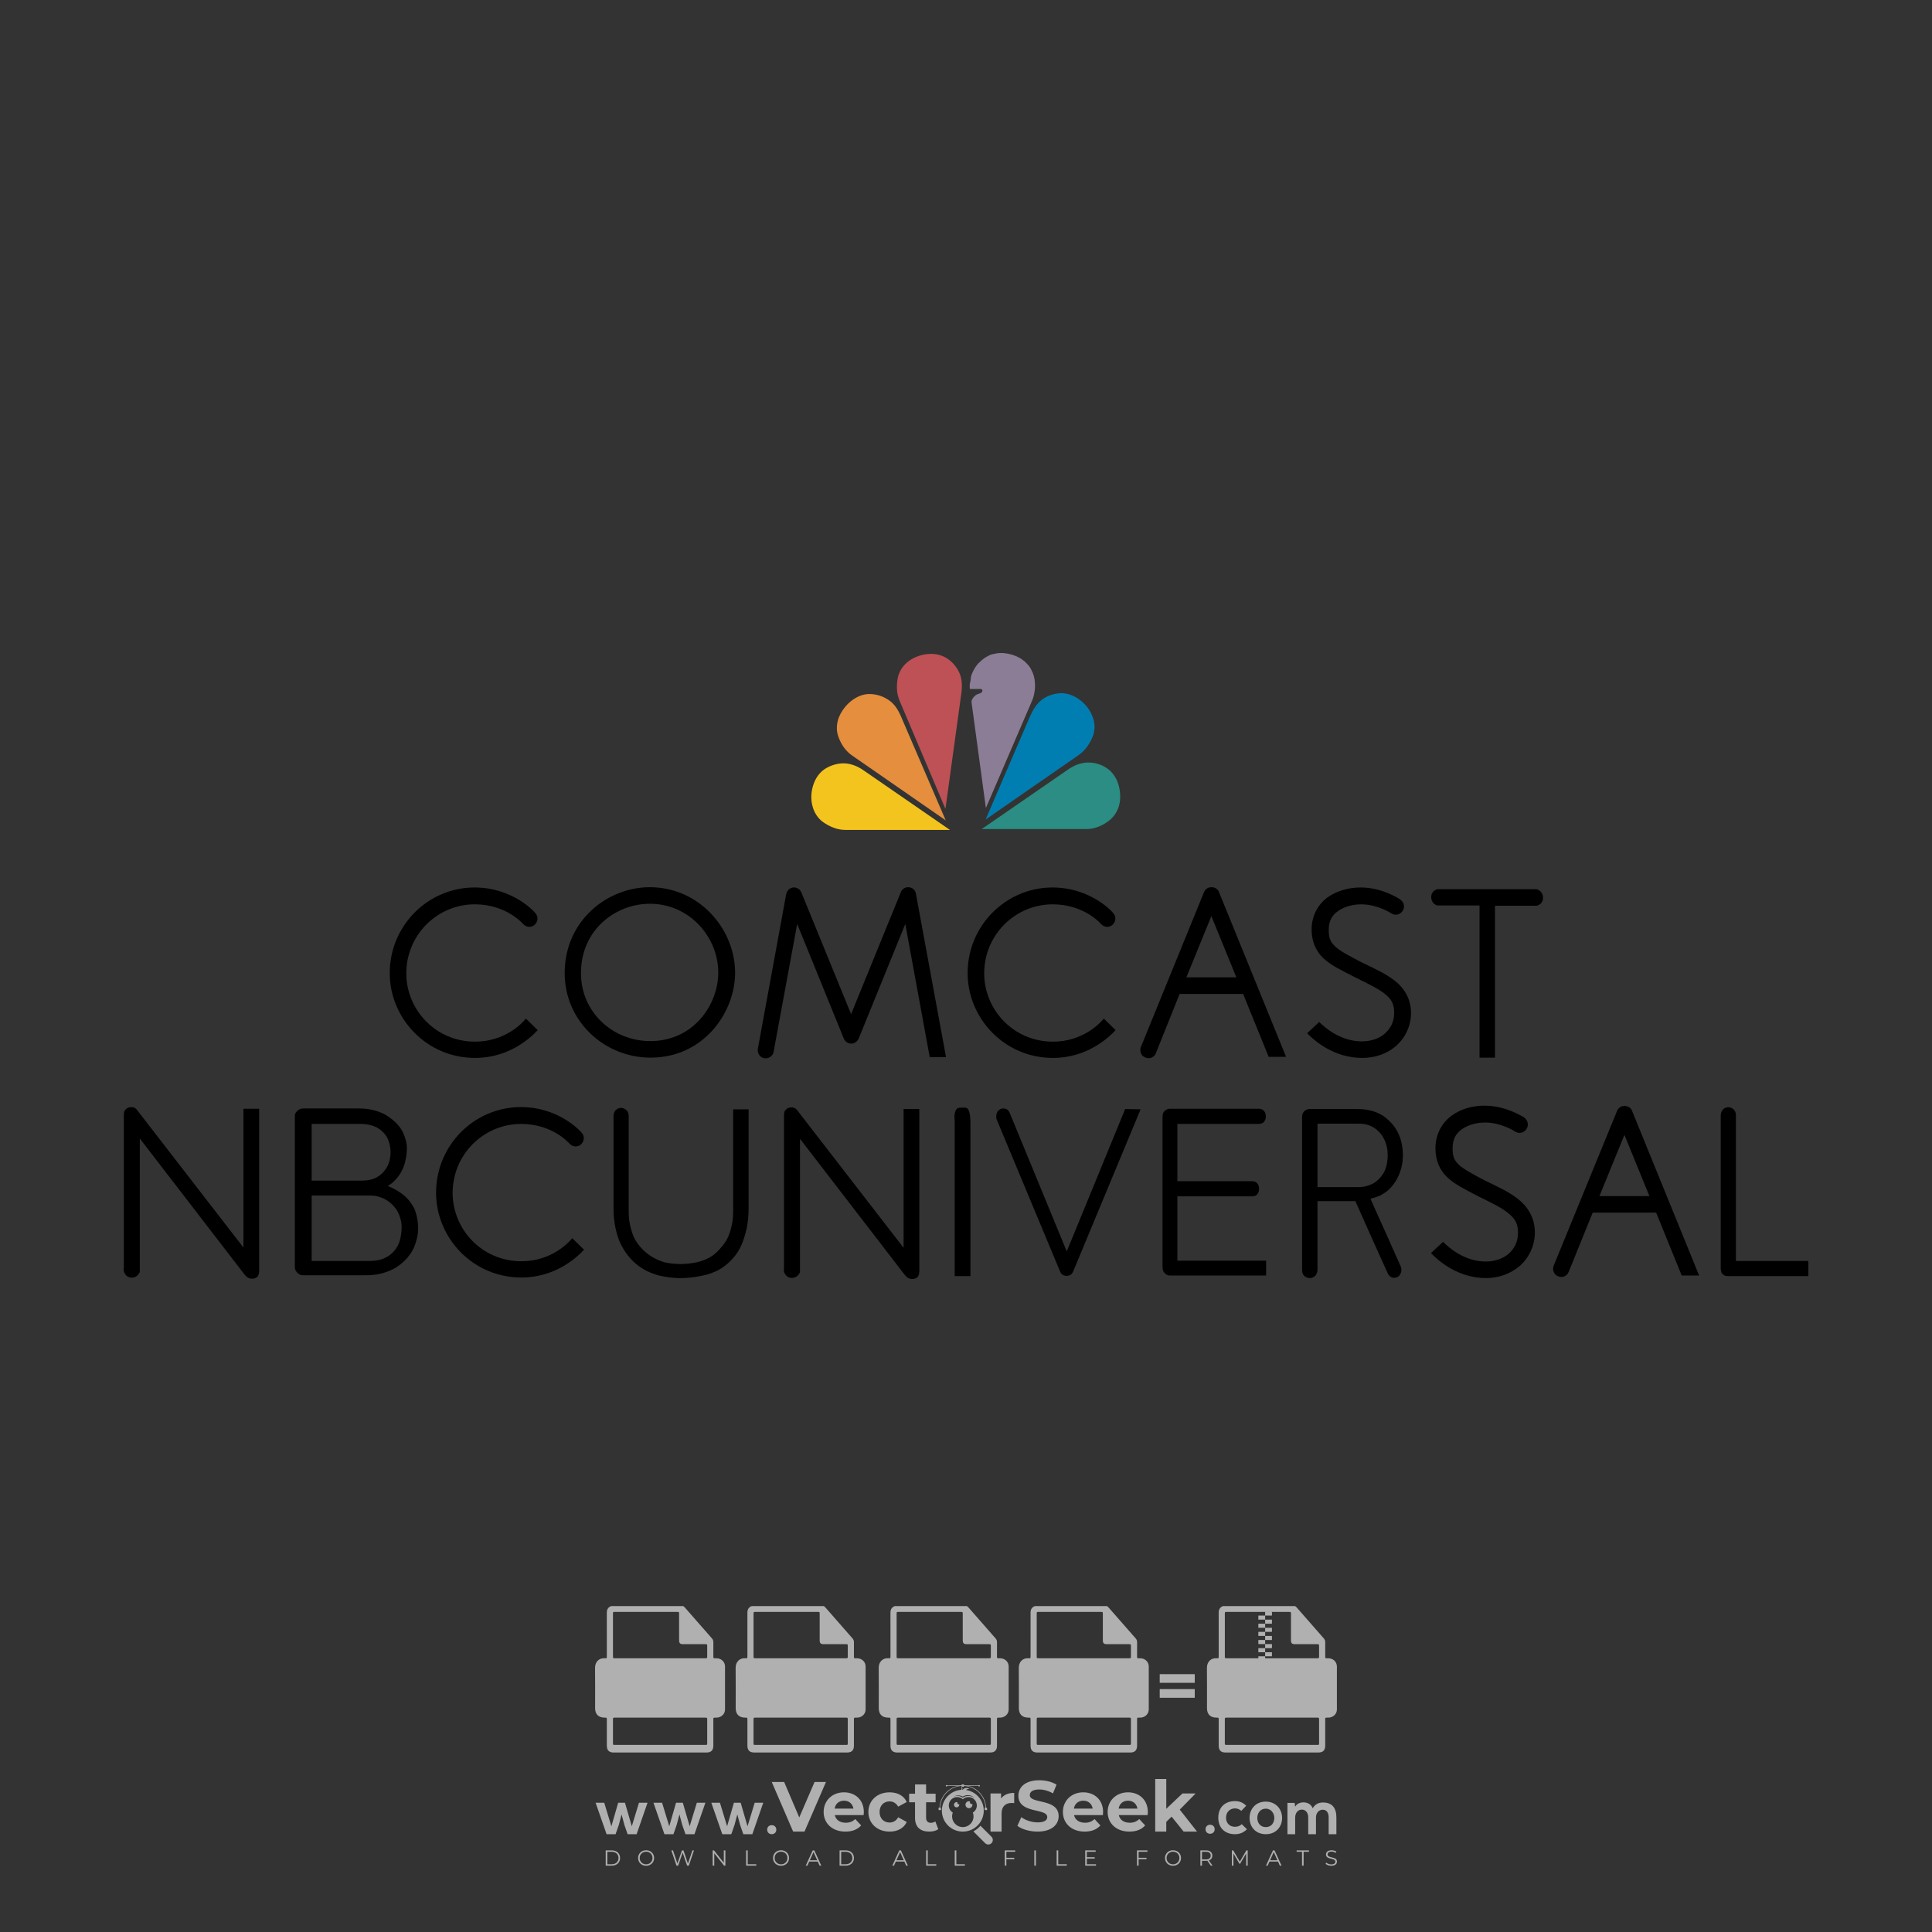 <svg xmlns="http://www.w3.org/2000/svg" xmlns:xlink="http://www.w3.org/1999/xlink" id="Layer_1" x="0px" y="0px" viewBox="0 0 500 500" style="enable-background:new 0 0 500 500;" xml:space="preserve"><rect x="0" y="0" width="500" height="500" fill="#333333" stroke="none"/><g id="watermark_1_">	<g>		<g id="watermark" style="opacity:0.61;">			<g>				<g>					<g>						<g>							<polygon style="fill:#FFFFFF;" points="213.765,461.172 208.204,474.017 205.268,474.017 199.726,461.172 202.938,461.172         206.846,470.347 210.81,461.172        "></polygon>						</g>						<g>							<path style="fill:#FFFFFF;" d="M223.507,469.741h-7.469c0.275,1.23,1.321,1.982,2.826,1.982c1.046,0,1.798-0.312,2.477-0.954        l1.523,1.651c-0.917,1.046-2.294,1.597-4.074,1.597c-3.413,0-5.634-2.147-5.634-5.083c0-2.954,2.257-5.083,5.267-5.083        c2.899,0,5.138,1.945,5.138,5.12C223.562,469.191,223.526,469.503,223.507,469.741 M216.002,468.071h4.863        c-0.202-1.248-1.138-2.055-2.422-2.055C217.139,466.016,216.204,466.805,216.002,468.071"></path>						</g>						<g>							<path style="fill:#FFFFFF;" d="M224.735,468.934c0-2.973,2.294-5.083,5.505-5.083c2.074,0,3.707,0.899,4.423,2.514        l-2.22,1.193c-0.532-0.936-1.321-1.358-2.221-1.358c-1.45,0-2.587,1.009-2.587,2.734c0,1.725,1.138,2.734,2.587,2.734        c0.899,0,1.688-0.404,2.221-1.358l2.22,1.211c-0.716,1.578-2.349,2.495-4.423,2.495        C227.029,474.017,224.735,471.907,224.735,468.934"></path>						</g>						<g>							<path style="fill:#FFFFFF;" d="M242.828,473.393c-0.587,0.422-1.45,0.624-2.331,0.624c-2.33,0-3.688-1.193-3.688-3.542        v-4.055h-1.523v-2.202h1.523v-2.404h2.863v2.404h2.459v2.202h-2.459v4.019c0,0.844,0.458,1.303,1.229,1.303        c0.422,0,0.844-0.128,1.156-0.367L242.828,473.393z"></path>						</g>					</g>					<g>						<path style="fill:#FFFFFF;" d="M262.474,463.997v2.643c-0.238-0.018-0.422-0.037-0.642-0.037       c-1.578,0-2.624,0.862-2.624,2.753v4.661h-2.863v-9.873h2.734v1.303C259.776,464.493,260.951,463.997,262.474,463.997"></path>					</g>					<g>						<path style="fill:#FFFFFF;" d="M263.299,472.53l1.009-2.239c1.083,0.789,2.697,1.339,4.239,1.339       c1.762,0,2.477-0.587,2.477-1.376c0-2.404-7.469-0.752-7.469-5.524c0-2.184,1.762-4,5.413-4c1.615,0,3.267,0.385,4.459,1.138       l-0.918,2.257c-1.193-0.679-2.422-1.009-3.56-1.009c-1.761,0-2.44,0.66-2.44,1.468c0,2.367,7.468,0.734,7.468,5.45       c0,2.147-1.78,3.982-5.45,3.982C266.492,474.017,264.437,473.411,263.299,472.53"></path>					</g>					<g>						<path style="fill:#FFFFFF;" d="M285.428,469.741h-7.469c0.275,1.23,1.321,1.982,2.826,1.982c1.046,0,1.798-0.312,2.477-0.954       l1.523,1.651c-0.918,1.046-2.294,1.597-4.074,1.597c-3.413,0-5.634-2.147-5.634-5.083c0-2.954,2.257-5.083,5.267-5.083       c2.9,0,5.138,1.945,5.138,5.12C285.484,469.191,285.447,469.503,285.428,469.741 M277.923,468.071h4.863       c-0.202-1.248-1.138-2.055-2.422-2.055C279.061,466.016,278.125,466.805,277.923,468.071"></path>					</g>					<g>						<path style="fill:#FFFFFF;" d="M297.007,469.741h-7.469c0.275,1.23,1.321,1.982,2.826,1.982c1.046,0,1.798-0.312,2.477-0.954       l1.523,1.651c-0.918,1.046-2.294,1.597-4.074,1.597c-3.413,0-5.634-2.147-5.634-5.083c0-2.954,2.257-5.083,5.267-5.083       c2.899,0,5.138,1.945,5.138,5.12C297.062,469.191,297.025,469.503,297.007,469.741 M289.501,468.071h4.863       c-0.202-1.248-1.138-2.055-2.422-2.055C290.639,466.016,289.703,466.805,289.501,468.071"></path>					</g>					<g>						<polygon style="fill:#FFFFFF;" points="303.208,470.145 301.831,471.503 301.831,474.017 298.969,474.017 298.969,460.401        301.831,460.401 301.831,468.108 306.016,464.144 309.429,464.144 305.318,468.328 309.796,474.017 306.327,474.017       "></polygon>					</g>					<g>						<path style="fill:#FFFFFF;" d="M256.601,475.359L256.601,475.359l-2.86-2.86c-0.435,0.508-0.953,0.943-1.534,1.284       c-0.092,0.069-0.186,0.136-0.283,0.199l3.027,3.027c0.456,0.456,1.195,0.456,1.65,0       C257.057,476.554,257.057,475.815,256.601,475.359"></path>					</g>					<g>						<path style="fill:#FFFFFF;" d="M249.984,463.244c0.221-0.173,0.495-0.281,0.797-0.281c0.042,0,0.083,0.002,0.124,0.006       c-0.214-0.156-0.478-0.249-0.764-0.249c-0.395,0-0.744,0.18-0.981,0.458c-0.051,0-0.1,0.006-0.151,0.008       c0.039-0.077,0.064-0.162,0.064-0.255c0-0.234-0.143-0.434-0.346-0.519c0.087,0.126,0.138,0.279,0.138,0.445       c0,0.122-0.031,0.237-0.081,0.341c-2.811,0.201-5.03,2.539-5.03,5.4c0,2.993,2.426,5.42,5.42,5.42       c2.993,0,5.42-2.426,5.42-5.42C254.595,465.879,252.593,463.635,249.984,463.244 M247.983,464.656       c0.435,0,0.844,0.112,1.199,0.309c0.374-0.245,0.82-0.387,1.299-0.387c0.711,0,1.348,0.312,1.784,0.806       c-0.435-0.379-1.004-0.61-1.627-0.61c-0.449,0-0.87,0.12-1.234,0.329c-0.079,0.046-0.156,0.096-0.229,0.15       c-0.065-0.048-0.133-0.093-0.204-0.134c-0.369-0.219-0.8-0.344-1.26-0.344c-0.3,0-0.588,0.054-0.854,0.152       C247.196,464.754,247.578,464.656,247.983,464.656 M251.772,469.098c0.115,0.305,0.181,0.634,0.181,0.979       c0,1.534-1.244,2.777-2.778,2.777c-1.534,0-2.777-1.243-2.777-2.777c0-0.345,0.066-0.674,0.181-0.979       c-0.62-0.382-1.035-1.064-1.035-1.846c0-1.197,0.971-2.168,2.168-2.168c0.565,0,1.078,0.218,1.463,0.572       c0.386-0.354,0.899-0.572,1.464-0.572c1.197,0,2.168,0.971,2.168,2.168C252.807,468.034,252.392,468.716,251.772,469.098"></path>					</g>					<g>						<path style="fill:#FFFFFF;" d="M251.666,467.061c0,0.497-0.404,0.901-0.901,0.901c-0.497,0-0.901-0.404-0.901-0.901       s0.404-0.901,0.901-0.901c0.101,0,0.197,0.017,0.287,0.047c-0.03,0.062-0.045,0.132-0.045,0.204       c0,0.273,0.221,0.494,0.494,0.494c0.05,0,0.099-0.008,0.146-0.022C251.66,466.941,251.666,467,251.666,467.061"></path>					</g>					<g>						<path style="fill:#FFFFFF;" d="M248.255,467.061c0,0.376-0.305,0.681-0.681,0.681c-0.376,0-0.681-0.305-0.681-0.681       s0.305-0.681,0.681-0.681c0.076,0,0.149,0.013,0.217,0.035c-0.023,0.047-0.034,0.1-0.034,0.155       c0,0.206,0.167,0.374,0.374,0.374c0.038,0,0.075-0.006,0.11-0.017C248.25,466.97,248.255,467.015,248.255,467.061"></path>					</g>					<g>						<g>							<g>								<rect x="242.908" y="467.83" style="fill:#FFFFFF;" width="0.616" height="0.616"></rect>							</g>							<g>								<rect x="254.827" y="467.83" style="fill:#FFFFFF;" width="0.616" height="0.616"></rect>							</g>							<g>								<path style="fill:#FFFFFF;" d="M255.205,468.082h-0.14c0-3.248-2.642-5.89-5.89-5.89c-3.248,0-5.89,2.642-5.89,5.89h-0.14         c0-1.611,0.627-3.125,1.766-4.264c1.139-1.139,2.653-1.766,4.264-1.766c1.611,0,3.125,0.627,4.264,1.766         C254.578,464.957,255.205,466.471,255.205,468.082"></path>							</g>						</g>						<g>							<rect x="248.868" y="461.814" style="fill:#FFFFFF;" width="0.616" height="0.616"></rect>						</g>						<g>							<rect x="244.95" y="462.052" style="fill:#FFFFFF;" width="8.45" height="0.14"></rect>						</g>						<g>							<path style="fill:#FFFFFF;" d="M245.174,462.15c0,0.108-0.088,0.196-0.196,0.196c-0.108,0-0.196-0.088-0.196-0.196        c0-0.108,0.088-0.196,0.196-0.196C245.086,461.954,245.174,462.042,245.174,462.15"></path>						</g>						<g>							<path style="fill:#FFFFFF;" d="M253.596,462.15c0,0.108-0.088,0.196-0.196,0.196c-0.108,0-0.196-0.088-0.196-0.196        c0-0.108,0.088-0.196,0.196-0.196C253.509,461.954,253.596,462.042,253.596,462.15"></path>						</g>					</g>				</g>				<g>					<path style="fill:#FFFFFF;" d="M314.356,473.409c0,1.559-2.364,1.559-2.364,0C311.993,471.851,314.356,471.851,314.356,473.409      z"></path>				</g>				<g>					<g>						<g>							<path style="fill:#FFFFFF;" d="M161.739,466.549l1.772,6.088l1.855-6.088h2.215l-2.823,8.14h-2.33l-0.837-2.396l-0.722-2.708        l-0.722,2.708l-0.837,2.396h-2.33l-2.839-8.14h2.231l1.855,6.088l1.756-6.088H161.739z"></path>						</g>						<g>							<path style="fill:#FFFFFF;" d="M176.713,466.549l1.772,6.088l1.855-6.088h2.215l-2.823,8.14h-2.33l-0.837-2.396l-0.722-2.708        l-0.722,2.708l-0.837,2.396h-2.33l-2.839-8.14h2.231l1.855,6.088l1.756-6.088H176.713z"></path>						</g>						<g>							<path style="fill:#FFFFFF;" d="M191.687,466.549l1.772,6.088l1.855-6.088h2.215l-2.823,8.14h-2.33l-0.837-2.396l-0.722-2.708        l-0.722,2.708l-0.837,2.396h-2.33l-2.839-8.14h2.231l1.855,6.088l1.756-6.088H191.687z"></path>						</g>					</g>					<g>						<path style="fill:#FFFFFF;" d="M200.908,473.52c0,1.559-2.364,1.559-2.364,0C198.545,471.962,200.908,471.962,200.908,473.52z       "></path>					</g>					<g>						<path style="fill:#FFFFFF;" d="M322.71,473.409c-0.935,0.919-1.919,1.28-3.117,1.28c-2.346,0-4.3-1.411-4.3-4.282       s1.953-4.284,4.3-4.284c1.149,0,2.035,0.329,2.921,1.199l-1.264,1.329c-0.476-0.428-1.066-0.64-1.623-0.64       c-1.346,0-2.33,0.985-2.33,2.396c0,1.542,1.05,2.362,2.297,2.362c0.64,0,1.28-0.18,1.772-0.672L322.71,473.409z"></path>					</g>					<g>						<path style="fill:#FFFFFF;" d="M331.805,470.472c0,2.33-1.591,4.217-4.217,4.217c-2.626,0-4.201-1.887-4.201-4.217       c0-2.314,1.609-4.217,4.185-4.217C330.149,466.255,331.805,468.158,331.805,470.472z M325.389,470.472       c0,1.231,0.739,2.38,2.199,2.38c1.46,0,2.199-1.149,2.199-2.38c0-1.215-0.854-2.396-2.199-2.396       C326.144,468.077,325.389,469.258,325.389,470.472z"></path>					</g>					<g>						<path style="fill:#FFFFFF;" d="M338.572,474.689v-4.332c0-1.068-0.559-2.035-1.658-2.035c-1.082,0-1.722,0.967-1.722,2.035       v4.332h-2.003v-8.107h1.855l0.148,0.985c0.426-0.82,1.362-1.116,2.133-1.116c0.969,0,1.937,0.394,2.396,1.51       c0.723-1.149,1.658-1.478,2.708-1.478c2.297,0,3.43,1.412,3.43,3.84v4.365h-2.003v-4.365c0-1.066-0.442-1.97-1.526-1.97       c-1.082,0-1.756,0.935-1.756,2.003v4.332H338.572z"></path>					</g>				</g>			</g>		</g>		<g style="opacity:0.61;">			<g>				<g>					<path style="fill:#FFFFFF;" d="M345.988,431.299c-0.006-1.224-0.959-2.121-2.189-2.14c-0.924-0.014-0.832,0.12-0.834-0.867      c-0.003-1.097-0.007-2.194,0.003-3.292c0.003-0.379-0.112-0.691-0.362-0.976c-2.342-2.668-4.678-5.342-7.019-8.011      c-0.12-0.137-0.275-0.244-0.414-0.366c-6.214,0-12.427,0-18.641,0c-0.794,0.293-1.14,0.868-1.138,1.709      c0.01,3.748,0.004,7.496,0.004,11.243c0,0.556-0.003,0.589-0.55,0.551c-1.497-0.102-2.516,0.986-2.497,2.492      c0.044,3.476,0.013,6.953,0.014,10.429c0.001,1.58,0.867,2.443,2.45,2.449c0.582,0.002,0.582,0.002,0.582,0.6      c0,2.219-0.001,4.438,0.001,6.657c0.001,1.192,0.58,1.771,1.768,1.771c8.013,0.001,16.027,0.001,24.04,0      c1.168,0,1.755-0.583,1.757-1.745c0.002-2.256,0-4.512,0.001-6.768c0-0.512,0.002-0.511,0.52-0.515      c0.271-0.002,0.541,0.008,0.809-0.058c0.996-0.246,1.69-1.044,1.694-2.069C346.003,438.696,346.005,434.997,345.988,431.299z       M317.537,417.162c5.337,0,10.674,0,16.01,0c0.548,0,0.554,0.007,0.554,0.561c0.001,2.243-0.001,4.486,0.001,6.73      c0.001,0.811,0.249,1.059,1.06,1.059c1.91,0.001,3.821,0,5.731,0.001c0.458,0,0.479,0.021,0.481,0.483      c0.003,0.887,0.002,1.775,0,2.662c-0.001,0.477-0.024,0.498-0.504,0.499c-3.895,0.001-7.79,0-11.684,0      c-3.882,0-7.765,0-11.647,0c-0.55,0-0.552-0.001-0.552-0.561c-0.001-3.624-0.001-7.247,0-10.871      C316.987,417.166,316.991,417.162,317.537,417.162z M340.822,451.579c-3.883,0.001-7.766,0-11.65,0c-3.871,0-7.742,0-11.613,0      c-0.572,0-0.574-0.002-0.574-0.579c-0.001-1.997-0.001-3.994,0.001-5.991c0-0.464,0.023-0.486,0.478-0.487      c7.803-0.001,15.607-0.001,23.41,0c0.478,0,0.499,0.02,0.499,0.503c0.002,1.997,0.001,3.994,0,5.991      C341.375,451.574,341.37,451.579,340.822,451.579z"></path>				</g>				<g>					<g>						<rect x="327.418" y="417.053" style="fill:#FFFFFF;" width="1.757" height="1.054"></rect>					</g>					<g>						<rect x="325.662" y="418.107" style="fill:#FFFFFF;" width="1.757" height="1.054"></rect>					</g>					<g>						<rect x="327.418" y="419.161" style="fill:#FFFFFF;" width="1.757" height="1.054"></rect>					</g>					<g>						<rect x="325.662" y="420.215" style="fill:#FFFFFF;" width="1.757" height="1.054"></rect>					</g>					<g>						<rect x="327.418" y="421.269" style="fill:#FFFFFF;" width="1.757" height="1.054"></rect>					</g>					<g>						<rect x="325.662" y="422.323" style="fill:#FFFFFF;" width="1.757" height="1.054"></rect>					</g>					<g>						<rect x="327.418" y="423.378" style="fill:#FFFFFF;" width="1.757" height="1.054"></rect>					</g>					<g>						<rect x="325.662" y="424.432" style="fill:#FFFFFF;" width="1.757" height="1.054"></rect>					</g>					<g>						<rect x="327.418" y="425.486" style="fill:#FFFFFF;" width="1.757" height="1.054"></rect>					</g>					<g>						<rect x="325.662" y="426.54" style="fill:#FFFFFF;" width="1.757" height="1.054"></rect>					</g>					<g>						<rect x="327.418" y="427.594" style="fill:#FFFFFF;" width="1.757" height="1.054"></rect>					</g>					<g>						<rect x="325.662" y="428.648" style="fill:#FFFFFF;" width="1.757" height="1.054"></rect>					</g>				</g>			</g>			<g>				<path style="fill:#FFFFFF;" d="M187.637,431.299c-0.006-1.224-0.959-2.121-2.189-2.14c-0.924-0.014-0.832,0.12-0.834-0.867     c-0.003-1.097-0.007-2.194,0.003-3.292c0.003-0.379-0.112-0.691-0.362-0.976c-2.342-2.668-4.678-5.342-7.019-8.011     c-0.12-0.137-0.275-0.244-0.414-0.366c-6.214,0-12.427,0-18.641,0c-0.794,0.293-1.14,0.868-1.138,1.709     c0.01,3.748,0.004,7.496,0.004,11.243c0,0.556-0.003,0.589-0.55,0.551c-1.497-0.102-2.516,0.986-2.497,2.492     c0.044,3.476,0.013,6.953,0.014,10.429c0.001,1.58,0.867,2.443,2.45,2.449c0.582,0.002,0.582,0.002,0.582,0.6     c0,2.219-0.001,4.438,0.001,6.657c0.001,1.192,0.58,1.771,1.768,1.771c8.013,0.001,16.027,0.001,24.04,0     c1.168,0,1.755-0.583,1.757-1.745c0.002-2.256,0-4.512,0.001-6.768c0-0.512,0.002-0.511,0.52-0.515     c0.271-0.002,0.541,0.008,0.809-0.058c0.996-0.246,1.69-1.044,1.694-2.069C187.652,438.696,187.655,434.997,187.637,431.299z      M159.187,417.162c5.337,0,10.674,0,16.01,0c0.548,0,0.554,0.007,0.554,0.561c0.001,2.243-0.001,4.486,0.001,6.73     c0.001,0.811,0.249,1.059,1.06,1.059c1.91,0.001,3.821,0,5.731,0.001c0.458,0,0.479,0.021,0.481,0.483     c0.003,0.887,0.002,1.775,0,2.662c-0.001,0.477-0.024,0.498-0.504,0.499c-3.895,0.001-7.79,0-11.684,0     c-3.882,0-7.765,0-11.647,0c-0.55,0-0.552-0.001-0.552-0.561c-0.001-3.624-0.001-7.247,0-10.871     C158.636,417.166,158.64,417.162,159.187,417.162z M182.472,451.579c-3.883,0.001-7.766,0-11.65,0c-3.871,0-7.742,0-11.613,0     c-0.572,0-0.574-0.002-0.574-0.579c-0.001-1.997-0.001-3.994,0.001-5.991c0-0.464,0.023-0.486,0.478-0.487     c7.803-0.001,15.607-0.001,23.41,0c0.478,0,0.499,0.02,0.499,0.503c0.002,1.997,0.001,3.994,0,5.991     C183.024,451.574,183.019,451.579,182.472,451.579z"></path>			</g>			<g>				<path style="fill:#FFFFFF;" d="M159.779,440.669v-7.897h2.779c0.375,0,0.726,0.061,1.053,0.182     c0.327,0.121,0.612,0.292,0.855,0.513c0.242,0.221,0.434,0.483,0.573,0.789c0.14,0.305,0.21,0.642,0.21,1.009     c0,0.375-0.07,0.715-0.21,1.02c-0.14,0.305-0.331,0.568-0.573,0.789c-0.243,0.221-0.528,0.392-0.855,0.513     c-0.327,0.121-0.678,0.182-1.053,0.182h-1.29v2.901H159.779z M162.58,436.356c0.39,0,0.684-0.111,0.882-0.331     c0.199-0.22,0.298-0.474,0.298-0.761c0-0.14-0.024-0.276-0.072-0.408c-0.048-0.132-0.121-0.248-0.221-0.347     c-0.099-0.099-0.223-0.178-0.37-0.237c-0.147-0.059-0.32-0.089-0.518-0.089h-1.312v2.173H162.58z"></path>				<path style="fill:#FFFFFF;" d="M166.308,432.771h1.731l3.177,5.294h0.088l-0.088-1.522v-3.772h1.478v7.897h-1.566l-3.353-5.592     h-0.088l0.088,1.522v4.07h-1.467V432.771z"></path>				<path style="fill:#FFFFFF;" d="M177.922,436.334h3.872c0.022,0.089,0.04,0.195,0.055,0.32c0.014,0.125,0.022,0.25,0.022,0.375     c0,0.507-0.077,0.985-0.231,1.434c-0.154,0.449-0.397,0.849-0.728,1.202c-0.353,0.375-0.776,0.666-1.268,0.871     c-0.493,0.206-1.055,0.309-1.688,0.309c-0.574,0-1.114-0.103-1.622-0.309c-0.507-0.206-0.948-0.492-1.323-0.86     c-0.375-0.367-0.673-0.803-0.894-1.307c-0.221-0.504-0.331-1.053-0.331-1.649c0-0.595,0.11-1.145,0.331-1.649     c0.221-0.504,0.518-0.939,0.894-1.307c0.375-0.367,0.816-0.654,1.323-0.86c0.507-0.206,1.048-0.309,1.622-0.309     c0.64,0,1.211,0.11,1.715,0.331c0.504,0.221,0.935,0.526,1.296,0.915l-1.025,1.004c-0.258-0.272-0.544-0.48-0.861-0.623     c-0.316-0.143-0.695-0.215-1.136-0.215c-0.361,0-0.703,0.065-1.026,0.193c-0.324,0.129-0.607,0.311-0.85,0.546     c-0.242,0.235-0.436,0.52-0.579,0.855c-0.143,0.335-0.215,0.708-0.215,1.119c0,0.412,0.072,0.785,0.215,1.12     c0.143,0.335,0.338,0.62,0.584,0.855c0.246,0.235,0.531,0.418,0.855,0.546c0.323,0.129,0.669,0.193,1.037,0.193     c0.419,0,0.773-0.061,1.064-0.182c0.29-0.121,0.538-0.278,0.744-0.469c0.148-0.132,0.275-0.3,0.381-0.502     c0.106-0.202,0.189-0.428,0.248-0.678h-2.482V436.334z"></path>			</g>			<g>				<path style="fill:#FFFFFF;" d="M224.019,431.299c-0.006-1.224-0.959-2.121-2.189-2.14c-0.924-0.014-0.832,0.12-0.834-0.867     c-0.003-1.097-0.007-2.194,0.003-3.292c0.003-0.379-0.112-0.691-0.362-0.976c-2.342-2.668-4.678-5.342-7.019-8.011     c-0.12-0.137-0.275-0.244-0.414-0.366c-6.214,0-12.427,0-18.641,0c-0.794,0.293-1.14,0.868-1.138,1.709     c0.01,3.748,0.004,7.496,0.004,11.243c0,0.556-0.003,0.589-0.55,0.551c-1.497-0.102-2.516,0.986-2.497,2.492     c0.044,3.476,0.013,6.953,0.014,10.429c0.001,1.58,0.867,2.443,2.45,2.449c0.582,0.002,0.582,0.002,0.582,0.6     c0,2.219-0.001,4.438,0.001,6.657c0.001,1.192,0.58,1.771,1.768,1.771c8.013,0.001,16.027,0.001,24.04,0     c1.168,0,1.755-0.583,1.757-1.745c0.002-2.256,0-4.512,0.001-6.768c0-0.512,0.002-0.511,0.52-0.515     c0.271-0.002,0.541,0.008,0.809-0.058c0.997-0.246,1.69-1.044,1.694-2.069C224.034,438.696,224.036,434.997,224.019,431.299z      M195.568,417.162c5.337,0,10.674,0,16.01,0c0.548,0,0.554,0.007,0.554,0.561c0.001,2.243-0.001,4.486,0.001,6.73     c0.001,0.811,0.249,1.059,1.06,1.059c1.91,0.001,3.821,0,5.731,0.001c0.458,0,0.479,0.021,0.481,0.483     c0.003,0.887,0.002,1.775,0,2.662c-0.001,0.477-0.024,0.498-0.504,0.499c-3.895,0.001-7.79,0-11.684,0     c-3.882,0-7.765,0-11.647,0c-0.55,0-0.552-0.001-0.552-0.561c-0.001-3.624-0.001-7.247,0-10.871     C195.018,417.166,195.022,417.162,195.568,417.162z M218.854,451.579c-3.883,0.001-7.766,0-11.65,0c-3.871,0-7.742,0-11.613,0     c-0.572,0-0.574-0.002-0.574-0.579c-0.001-1.997-0.001-3.994,0.001-5.991c0-0.464,0.023-0.486,0.478-0.487     c7.803-0.001,15.607-0.001,23.41,0c0.478,0,0.499,0.02,0.499,0.503c0.002,1.997,0.001,3.994,0,5.991     C219.406,451.574,219.401,451.579,218.854,451.579z"></path>			</g>			<g>				<path style="fill:#FFFFFF;" d="M205.111,432.771h1.699l2.967,7.897h-1.644l-0.651-1.886h-3.044l-0.651,1.886h-1.643     L205.111,432.771z M206.997,437.415l-0.706-1.974l-0.287-0.96h-0.088l-0.287,0.96l-0.706,1.974H206.997z"></path>				<path style="fill:#FFFFFF;" d="M211.331,434.536c-0.125,0-0.245-0.024-0.359-0.072c-0.114-0.048-0.213-0.114-0.298-0.199     c-0.084-0.084-0.151-0.182-0.198-0.292c-0.048-0.11-0.072-0.232-0.072-0.364s0.024-0.254,0.072-0.364     c0.048-0.11,0.114-0.208,0.198-0.292c0.084-0.084,0.184-0.151,0.298-0.198c0.114-0.048,0.233-0.072,0.359-0.072     c0.257,0,0.478,0.09,0.662,0.27c0.184,0.181,0.276,0.399,0.276,0.656s-0.092,0.476-0.276,0.656     C211.809,434.446,211.589,434.536,211.331,434.536z M210.615,440.669v-5.404h1.445v5.404H210.615z"></path>			</g>			<g>				<path style="fill:#FFFFFF;" d="M261.044,431.299c-0.006-1.224-0.959-2.121-2.189-2.14c-0.924-0.014-0.832,0.12-0.834-0.867     c-0.003-1.097-0.007-2.194,0.003-3.292c0.003-0.379-0.112-0.691-0.362-0.976c-2.342-2.668-4.678-5.342-7.019-8.011     c-0.12-0.137-0.275-0.244-0.414-0.366c-6.214,0-12.427,0-18.641,0c-0.794,0.293-1.14,0.868-1.138,1.709     c0.01,3.748,0.004,7.496,0.004,11.243c0,0.556-0.003,0.589-0.55,0.551c-1.497-0.102-2.516,0.986-2.497,2.492     c0.044,3.476,0.013,6.953,0.014,10.429c0.001,1.58,0.867,2.443,2.45,2.449c0.582,0.002,0.582,0.002,0.582,0.6     c0,2.219-0.001,4.438,0.001,6.657c0.001,1.192,0.58,1.771,1.768,1.771c8.013,0.001,16.027,0.001,24.04,0     c1.168,0,1.755-0.583,1.757-1.745c0.002-2.256,0-4.512,0.001-6.768c0-0.512,0.002-0.511,0.52-0.515     c0.271-0.002,0.541,0.008,0.809-0.058c0.996-0.246,1.69-1.044,1.694-2.069C261.059,438.696,261.061,434.997,261.044,431.299z      M232.593,417.162c5.337,0,10.674,0,16.01,0c0.548,0,0.554,0.007,0.554,0.561c0.001,2.243-0.001,4.486,0.001,6.73     c0.001,0.811,0.249,1.059,1.06,1.059c1.91,0.001,3.821,0,5.731,0.001c0.458,0,0.479,0.021,0.481,0.483     c0.003,0.887,0.002,1.775,0,2.662c-0.001,0.477-0.024,0.498-0.504,0.499c-3.895,0.001-7.79,0-11.684,0     c-3.882,0-7.765,0-11.647,0c-0.55,0-0.552-0.001-0.552-0.561c-0.001-3.624-0.001-7.247,0-10.871     C232.042,417.166,232.047,417.162,232.593,417.162z M255.878,451.579c-3.883,0.001-7.766,0-11.65,0c-3.871,0-7.742,0-11.613,0     c-0.572,0-0.574-0.002-0.574-0.579c-0.001-1.997-0.001-3.994,0.001-5.991c0-0.464,0.023-0.486,0.478-0.487     c7.803-0.001,15.607-0.001,23.41,0c0.478,0,0.499,0.02,0.499,0.503c0.002,1.997,0.001,3.994,0,5.991     C256.431,451.574,256.426,451.579,255.878,451.579z"></path>			</g>			<g>				<path style="fill:#FFFFFF;" d="M236.361,440.845c-0.338,0-0.662-0.048-0.971-0.143c-0.309-0.095-0.592-0.239-0.849-0.43     c-0.257-0.191-0.481-0.425-0.673-0.7c-0.191-0.276-0.342-0.597-0.452-0.965l1.401-0.551c0.103,0.397,0.283,0.726,0.54,0.987     c0.257,0.261,0.596,0.392,1.015,0.392c0.154,0,0.303-0.02,0.447-0.061c0.143-0.04,0.272-0.099,0.386-0.176     s0.204-0.175,0.27-0.292c0.066-0.118,0.099-0.254,0.099-0.408c0-0.147-0.026-0.279-0.077-0.397     c-0.051-0.117-0.138-0.227-0.259-0.331c-0.121-0.103-0.28-0.202-0.475-0.298c-0.195-0.095-0.435-0.195-0.722-0.298l-0.485-0.176     c-0.213-0.073-0.429-0.173-0.645-0.298c-0.217-0.125-0.413-0.276-0.59-0.452c-0.177-0.176-0.322-0.384-0.436-0.623     c-0.114-0.239-0.171-0.509-0.171-0.81c0-0.309,0.06-0.597,0.182-0.866c0.121-0.268,0.294-0.503,0.518-0.706     c0.224-0.202,0.492-0.36,0.805-0.474s0.66-0.171,1.042-0.171c0.397,0,0.74,0.053,1.031,0.16     c0.291,0.107,0.537,0.243,0.739,0.408c0.202,0.165,0.366,0.348,0.491,0.546c0.125,0.199,0.217,0.386,0.276,0.563l-1.312,0.551     c-0.074-0.221-0.208-0.419-0.402-0.596c-0.195-0.176-0.462-0.265-0.8-0.265c-0.324,0-0.592,0.075-0.805,0.226     c-0.213,0.151-0.32,0.348-0.32,0.59c0,0.235,0.103,0.436,0.309,0.601c0.206,0.165,0.533,0.325,0.982,0.48l0.497,0.165     c0.316,0.111,0.605,0.237,0.866,0.381c0.261,0.143,0.485,0.314,0.673,0.513c0.187,0.199,0.331,0.425,0.43,0.678     c0.1,0.254,0.149,0.546,0.149,0.877c0,0.412-0.083,0.767-0.248,1.064c-0.165,0.298-0.377,0.542-0.634,0.734     c-0.258,0.191-0.548,0.335-0.872,0.43C236.986,440.797,236.67,440.845,236.361,440.845z"></path>				<path style="fill:#FFFFFF;" d="M239.516,432.771h1.61l1.633,4.754l0.287,1.015h0.088l0.309-1.015l1.699-4.754h1.61l-2.879,7.897     h-1.566L239.516,432.771z"></path>				<path style="fill:#FFFFFF;" d="M251.097,436.334h3.871c0.022,0.089,0.04,0.195,0.055,0.32c0.015,0.125,0.023,0.25,0.023,0.375     c0,0.507-0.078,0.985-0.232,1.434c-0.154,0.449-0.397,0.849-0.728,1.202c-0.353,0.375-0.775,0.666-1.268,0.871     c-0.493,0.206-1.055,0.309-1.688,0.309c-0.574,0-1.114-0.103-1.621-0.309c-0.507-0.206-0.949-0.492-1.324-0.86     c-0.375-0.367-0.673-0.803-0.894-1.307c-0.22-0.504-0.331-1.053-0.331-1.649c0-0.595,0.11-1.145,0.331-1.649     c0.221-0.504,0.518-0.939,0.894-1.307c0.375-0.367,0.816-0.654,1.324-0.86c0.507-0.206,1.047-0.309,1.621-0.309     c0.64,0,1.211,0.11,1.715,0.331c0.504,0.221,0.936,0.526,1.296,0.915l-1.026,1.004c-0.257-0.272-0.544-0.48-0.861-0.623     c-0.316-0.143-0.694-0.215-1.136-0.215c-0.36,0-0.702,0.065-1.026,0.193c-0.323,0.129-0.607,0.311-0.849,0.546     c-0.243,0.235-0.436,0.52-0.579,0.855c-0.143,0.335-0.215,0.708-0.215,1.119c0,0.412,0.072,0.785,0.215,1.12     c0.143,0.335,0.338,0.62,0.585,0.855c0.246,0.235,0.531,0.418,0.854,0.546c0.324,0.129,0.669,0.193,1.037,0.193     c0.419,0,0.774-0.061,1.064-0.182c0.29-0.121,0.539-0.278,0.745-0.469c0.147-0.132,0.274-0.3,0.38-0.502     c0.107-0.202,0.189-0.428,0.248-0.678h-2.482V436.334z"></path>			</g>			<g>				<path style="fill:#FFFFFF;" d="M297.3,431.299c-0.006-1.224-0.959-2.121-2.189-2.14c-0.924-0.014-0.832,0.12-0.834-0.867     c-0.003-1.097-0.007-2.194,0.003-3.292c0.003-0.379-0.112-0.691-0.362-0.976c-2.342-2.668-4.678-5.342-7.019-8.011     c-0.12-0.137-0.275-0.244-0.414-0.366c-6.214,0-12.427,0-18.641,0c-0.794,0.293-1.14,0.868-1.138,1.709     c0.01,3.748,0.004,7.496,0.004,11.243c0,0.556-0.003,0.589-0.55,0.551c-1.497-0.102-2.516,0.986-2.497,2.492     c0.044,3.476,0.013,6.953,0.014,10.429c0.001,1.58,0.867,2.443,2.45,2.449c0.582,0.002,0.582,0.002,0.582,0.6     c0,2.219-0.001,4.438,0.001,6.657c0.001,1.192,0.58,1.771,1.768,1.771c8.013,0.001,16.027,0.001,24.04,0     c1.168,0,1.755-0.583,1.757-1.745c0.002-2.256,0-4.512,0.001-6.768c0-0.512,0.002-0.511,0.52-0.515     c0.271-0.002,0.541,0.008,0.809-0.058c0.996-0.246,1.69-1.044,1.694-2.069C297.315,438.696,297.318,434.997,297.3,431.299z      M268.85,417.162c5.337,0,10.674,0,16.01,0c0.548,0,0.554,0.007,0.554,0.561c0.001,2.243-0.001,4.486,0.001,6.73     c0.001,0.811,0.249,1.059,1.06,1.059c1.91,0.001,3.821,0,5.731,0.001c0.458,0,0.479,0.021,0.481,0.483     c0.003,0.887,0.002,1.775,0,2.662c-0.001,0.477-0.024,0.498-0.504,0.499c-3.895,0.001-7.79,0-11.684,0     c-3.882,0-7.765,0-11.647,0c-0.55,0-0.552-0.001-0.552-0.561c-0.001-3.624-0.001-7.247,0-10.871     C268.299,417.166,268.303,417.162,268.85,417.162z M292.135,451.579c-3.883,0.001-7.766,0-11.65,0c-3.871,0-7.742,0-11.613,0     c-0.572,0-0.574-0.002-0.574-0.579c-0.001-1.997-0.001-3.994,0.001-5.991c0-0.464,0.023-0.486,0.478-0.487     c7.803-0.001,15.607-0.001,23.41,0c0.478,0,0.499,0.02,0.499,0.503c0.001,1.997,0.001,3.994,0,5.991     C292.687,451.574,292.682,451.579,292.135,451.579z"></path>			</g>			<g>				<path style="fill:#FFFFFF;" d="M272.966,434.183v1.831h3.165v1.412h-3.165v1.831h3.518v1.412h-5.007v-7.897h5.007v1.412H272.966     z"></path>				<path style="fill:#FFFFFF;" d="M277.852,440.669v-7.897h2.779c0.375,0,0.726,0.061,1.053,0.182     c0.327,0.121,0.612,0.292,0.855,0.513c0.243,0.221,0.434,0.483,0.574,0.789c0.14,0.305,0.209,0.642,0.209,1.009     c0,0.375-0.07,0.715-0.209,1.02c-0.14,0.305-0.331,0.568-0.574,0.789c-0.243,0.221-0.528,0.392-0.855,0.513     c-0.327,0.121-0.678,0.182-1.053,0.182h-1.29v2.901H277.852z M280.653,436.356c0.389,0,0.684-0.111,0.882-0.331     c0.199-0.22,0.298-0.474,0.298-0.761c0-0.14-0.024-0.276-0.072-0.408c-0.048-0.132-0.121-0.248-0.221-0.347     c-0.099-0.099-0.222-0.178-0.37-0.237c-0.147-0.059-0.32-0.089-0.518-0.089h-1.312v2.173H280.653z"></path>				<path style="fill:#FFFFFF;" d="M286.797,440.845c-0.338,0-0.662-0.048-0.971-0.143c-0.309-0.095-0.592-0.239-0.849-0.43     c-0.257-0.191-0.482-0.425-0.673-0.7c-0.191-0.276-0.342-0.597-0.452-0.965l1.401-0.551c0.103,0.397,0.283,0.726,0.541,0.987     c0.257,0.261,0.595,0.392,1.015,0.392c0.154,0,0.303-0.02,0.447-0.061c0.143-0.04,0.272-0.099,0.386-0.176     c0.114-0.077,0.204-0.175,0.27-0.292c0.066-0.118,0.1-0.254,0.1-0.408c0-0.147-0.026-0.279-0.077-0.397     c-0.051-0.117-0.138-0.227-0.259-0.331c-0.121-0.103-0.279-0.202-0.474-0.298c-0.195-0.095-0.436-0.195-0.723-0.298     l-0.485-0.176c-0.213-0.073-0.428-0.173-0.645-0.298c-0.217-0.125-0.414-0.276-0.59-0.452c-0.176-0.176-0.322-0.384-0.436-0.623     c-0.114-0.239-0.171-0.509-0.171-0.81c0-0.309,0.061-0.597,0.182-0.866c0.121-0.268,0.294-0.503,0.518-0.706     c0.224-0.202,0.493-0.36,0.805-0.474c0.312-0.114,0.66-0.171,1.042-0.171c0.397,0,0.741,0.053,1.031,0.16     c0.29,0.107,0.537,0.243,0.739,0.408c0.202,0.165,0.365,0.348,0.491,0.546c0.125,0.199,0.217,0.386,0.276,0.563l-1.312,0.551     c-0.074-0.221-0.208-0.419-0.403-0.596c-0.195-0.176-0.462-0.265-0.799-0.265c-0.324,0-0.592,0.075-0.805,0.226     c-0.213,0.151-0.32,0.348-0.32,0.59c0,0.235,0.103,0.436,0.309,0.601c0.206,0.165,0.533,0.325,0.982,0.48l0.496,0.165     c0.316,0.111,0.605,0.237,0.866,0.381c0.261,0.143,0.485,0.314,0.673,0.513c0.187,0.199,0.331,0.425,0.43,0.678     c0.099,0.254,0.149,0.546,0.149,0.877c0,0.412-0.083,0.767-0.248,1.064c-0.165,0.298-0.377,0.542-0.634,0.734     c-0.258,0.191-0.548,0.335-0.872,0.43C287.422,440.797,287.105,440.845,286.797,440.845z"></path>			</g>			<g>				<path style="fill:#FFFFFF;" d="M321.394,439.168l4.004-4.985h-3.827v-1.412h5.559v1.5l-3.96,4.985h4.004v1.412h-5.779V439.168z"></path>				<path style="fill:#FFFFFF;" d="M328.409,432.771h1.489v7.897h-1.489V432.771z"></path>				<path style="fill:#FFFFFF;" d="M331.486,440.669v-7.897h2.779c0.375,0,0.726,0.061,1.053,0.182     c0.327,0.121,0.612,0.292,0.855,0.513s0.434,0.483,0.574,0.789c0.14,0.305,0.209,0.642,0.209,1.009     c0,0.375-0.07,0.715-0.209,1.02c-0.14,0.305-0.331,0.568-0.574,0.789c-0.243,0.221-0.528,0.392-0.855,0.513     c-0.327,0.121-0.678,0.182-1.053,0.182h-1.29v2.901H331.486z M334.288,436.356c0.389,0,0.684-0.111,0.882-0.331     c0.199-0.22,0.298-0.474,0.298-0.761c0-0.14-0.024-0.276-0.072-0.408c-0.048-0.132-0.121-0.248-0.221-0.347     c-0.099-0.099-0.222-0.178-0.37-0.237c-0.147-0.059-0.32-0.089-0.518-0.089h-1.312v2.173H334.288z"></path>			</g>		</g>		<g style="opacity:0.61;">			<path style="fill:#FFFFFF;" d="M300.133,433.27h9.067v2.242h-9.067V433.27z M300.133,437.136h9.067v2.243h-9.067V437.136z"></path>		</g>	</g>	<g style="opacity:0.61;">		<path style="fill:#FFFFFF;" d="M156.756,478.878h1.607c1.263,0,2.114,0.812,2.114,1.974c0,1.161-0.851,1.973-2.114,1.973h-1.607   V478.878z M158.34,482.464c1.049,0,1.725-0.665,1.725-1.612c0-0.947-0.677-1.613-1.725-1.613h-1.167v3.225H158.34z"></path>		<path style="fill:#FFFFFF;" d="M165.139,480.851c0-1.15,0.879-2.007,2.075-2.007c1.184,0,2.069,0.851,2.069,2.007   c0,1.156-0.885,2.007-2.069,2.007C166.019,482.858,165.139,482.002,165.139,480.851z M168.866,480.851   c0-0.942-0.705-1.635-1.652-1.635c-0.953,0-1.663,0.693-1.663,1.635c0,0.941,0.71,1.635,1.663,1.635   C168.162,482.486,168.866,481.793,168.866,480.851z"></path>		<path style="fill:#FFFFFF;" d="M179.596,478.878l-1.331,3.947h-0.44l-1.156-3.366l-1.161,3.366h-0.434l-1.331-3.947h0.429   l1.139,3.394l1.178-3.394h0.389l1.161,3.411l1.156-3.411H179.596z"></path>		<path style="fill:#FFFFFF;" d="M187.731,478.878v3.947h-0.344l-2.537-3.202v3.202h-0.417v-3.947h0.344l2.543,3.203v-3.203H187.731   z"></path>		<path style="fill:#FFFFFF;" d="M193.093,478.878h0.417v3.586h2.21v0.361h-2.627V478.878z"></path>		<path style="fill:#FFFFFF;" d="M200.061,480.851c0-1.15,0.879-2.007,2.075-2.007c1.184,0,2.069,0.851,2.069,2.007   c0,1.156-0.885,2.007-2.069,2.007C200.941,482.858,200.061,482.002,200.061,480.851z M203.788,480.851   c0-0.942-0.705-1.635-1.652-1.635c-0.953,0-1.663,0.693-1.663,1.635c0,0.941,0.71,1.635,1.663,1.635   C203.083,482.486,203.788,481.793,203.788,480.851z"></path>		<path style="fill:#FFFFFF;" d="M211.636,481.77h-2.199l-0.474,1.054h-0.434l1.804-3.947h0.412l1.804,3.947h-0.44L211.636,481.77z    M211.484,481.432l-0.947-2.12l-0.947,2.12H211.484z"></path>		<path style="fill:#FFFFFF;" d="M217.28,478.878h1.607c1.263,0,2.114,0.812,2.114,1.974c0,1.161-0.851,1.973-2.114,1.973h-1.607   V478.878z M218.864,482.464c1.049,0,1.725-0.665,1.725-1.612c0-0.947-0.677-1.613-1.725-1.613h-1.167v3.225H218.864z"></path>		<path style="fill:#FFFFFF;" d="M234.041,481.77h-2.199l-0.474,1.054h-0.434l1.804-3.947h0.412l1.804,3.947h-0.44L234.041,481.77z    M233.889,481.432l-0.947-2.12l-0.947,2.12H233.889z"></path>		<path style="fill:#FFFFFF;" d="M239.685,478.878h0.417v3.586h2.21v0.361h-2.627V478.878z"></path>		<path style="fill:#FFFFFF;" d="M247.082,478.878h0.417v3.586h2.21v0.361h-2.627V478.878z"></path>		<path style="fill:#FFFFFF;" d="M260.449,479.239v1.551h2.041v0.361h-2.041v1.675h-0.417v-3.947h2.706v0.361H260.449z"></path>		<path style="fill:#FFFFFF;" d="M267.678,478.878h0.417v3.947h-0.417V478.878z"></path>		<path style="fill:#FFFFFF;" d="M273.456,478.878h0.417v3.586h2.21v0.361h-2.627V478.878z"></path>		<path style="fill:#FFFFFF;" d="M283.644,482.464v0.361h-2.791v-3.947h2.706v0.361h-2.289v1.404h2.041v0.355h-2.041v1.466H283.644z   "></path>		<path style="fill:#FFFFFF;" d="M294.672,479.239v1.551h2.041v0.361h-2.041v1.675h-0.417v-3.947h2.706v0.361H294.672z"></path>		<path style="fill:#FFFFFF;" d="M301.5,480.851c0-1.15,0.879-2.007,2.075-2.007c1.184,0,2.069,0.851,2.069,2.007   c0,1.156-0.885,2.007-2.069,2.007C302.379,482.858,301.5,482.002,301.5,480.851z M305.226,480.851   c0-0.942-0.705-1.635-1.652-1.635c-0.953,0-1.663,0.693-1.663,1.635c0,0.941,0.71,1.635,1.663,1.635   C304.522,482.486,305.226,481.793,305.226,480.851z"></path>		<path style="fill:#FFFFFF;" d="M313.351,482.825l-0.902-1.269c-0.102,0.011-0.203,0.017-0.316,0.017h-1.06v1.252h-0.417v-3.947   h1.477c1.004,0,1.613,0.507,1.613,1.353c0,0.62-0.327,1.054-0.902,1.24l0.964,1.353H313.351z M313.328,480.231   c0-0.632-0.417-0.992-1.207-0.992h-1.048v1.979h1.048C312.911,481.218,313.328,480.851,313.328,480.231z"></path>		<path style="fill:#FFFFFF;" d="M322.907,478.878v3.947h-0.4v-3.158l-1.551,2.656h-0.197l-1.551-2.639v3.14h-0.4v-3.947h0.344   l1.714,2.926l1.697-2.926H322.907z"></path>		<path style="fill:#FFFFFF;" d="M330.744,481.77h-2.199l-0.473,1.054h-0.434l1.804-3.947h0.411l1.804,3.947h-0.44L330.744,481.77z    M330.592,481.432l-0.947-2.12l-0.947,2.12H330.592z"></path>		<path style="fill:#FFFFFF;" d="M336.957,479.239h-1.387v-0.361h3.192v0.361h-1.387v3.586h-0.417V479.239z"></path>		<path style="fill:#FFFFFF;" d="M343.063,482.346l0.164-0.321c0.282,0.276,0.784,0.479,1.302,0.479c0.739,0,1.06-0.31,1.06-0.699   c0-1.083-2.43-0.417-2.43-1.877c0-0.581,0.451-1.083,1.455-1.083c0.446,0,0.908,0.13,1.224,0.35l-0.141,0.333   c-0.338-0.22-0.733-0.327-1.083-0.327c-0.722,0-1.043,0.321-1.043,0.716c0,1.083,2.43,0.429,2.43,1.866   c0,0.581-0.462,1.077-1.472,1.077C343.937,482.858,343.356,482.65,343.063,482.346z"></path>	</g></g><g></g><g>	<path style="fill-rule:evenodd;clip-rule:evenodd;" d="M105.078,309.836c-0.799-0.799-1.671-1.308-2.471-1.817  c-0.799-0.436-1.526-0.799-2.253-1.09c1.017-0.581,1.889-1.381,2.616-2.326c0.727-0.945,1.308-2.035,1.671-3.198  s0.581-2.471,0.654-3.634s-0.073-2.107-0.436-3.198c-0.291-1.017-0.799-2.18-1.671-3.198c-0.799-1.017-1.962-1.962-3.125-2.689  c-1.163-0.727-2.471-1.163-3.706-1.453s-2.398-0.363-3.561-0.363H78.481c-0.363,0-0.727,0.073-1.09,0.291  c-0.291,0.145-0.581,0.436-0.799,0.727c-0.218,0.291-0.291,0.654-0.291,1.09v38.879c0,0.363,0.073,0.727,0.291,1.09  c0.218,0.291,0.436,0.581,0.799,0.799c0.291,0.218,0.727,0.291,1.09,0.291h15.915c1.381,0,2.762-0.073,4.215-0.436  c1.381-0.363,2.834-0.872,4.142-1.744c1.308-0.872,2.471-1.962,3.343-3.198c0.872-1.163,1.308-2.398,1.671-3.634  c0.363-1.235,0.509-2.471,0.436-3.852c-0.073-1.453-0.436-3.052-0.945-4.36C106.604,311.58,105.878,310.635,105.078,309.836   M97.521,304.676c-1.163,0.654-2.616,0.872-4.07,0.872h-12.79v-14.68h12.79c1.381,0,2.762,0.291,3.997,0.872  c1.163,0.654,2.107,1.526,2.762,2.689c0.581,1.163,0.872,2.471,0.872,3.779c0,1.308-0.291,2.616-0.872,3.706  C99.555,303.078,98.683,304.022,97.521,304.676 M100.064,325.315c-1.235,0.727-2.834,1.017-4.288,1.017H80.661V309.4h15.116  c0.799,0,1.599,0.073,2.398,0.363c0.799,0.218,1.671,0.654,2.471,1.235c0.799,0.581,1.526,1.381,2.035,2.18  c0.509,0.799,0.799,1.671,1.017,2.471c0.218,0.799,0.291,1.526,0.218,2.689c-0.073,1.163-0.291,2.689-0.945,3.997  C102.317,323.571,101.299,324.661,100.064,325.315"></path>	<path style="fill-rule:evenodd;clip-rule:evenodd;" d="M189.741,287.017v26.38c0,1.235-0.073,2.471-0.363,3.706  c-0.291,1.308-0.654,2.616-1.381,3.852s-1.744,2.398-2.762,3.343c-1.09,0.945-2.253,1.599-3.706,2.035  c-1.453,0.509-3.27,0.727-5.087,0.799c-1.817,0-3.561-0.145-5.087-0.654s-2.834-1.235-3.997-2.18s-2.18-2.107-2.907-3.343  s-1.09-2.616-1.381-3.852c-0.291-1.308-0.363-2.543-0.363-3.706v-24.563c0-0.363-0.073-0.727-0.218-1.017  c-0.145-0.291-0.436-0.581-0.727-0.799c-0.291-0.145-0.654-0.291-1.017-0.291s-0.727,0.073-1.017,0.291  c-0.291,0.145-0.581,0.436-0.727,0.799c-0.145,0.291-0.218,0.654-0.218,1.017v23.909c0,1.671,0.145,3.343,0.509,5.087  s0.945,3.561,1.962,5.232c0.945,1.671,2.325,3.27,3.852,4.433s3.198,1.962,5.16,2.543c2.035,0.509,4.36,0.799,6.54,0.727  c2.18-0.073,4.288-0.436,6.032-0.872c1.744-0.509,3.125-1.09,4.506-2.107s2.834-2.471,3.852-4.215  c1.017-1.744,1.599-3.779,2.035-5.596c0.363-1.817,0.509-3.561,0.509-5.232V287.09h-3.997V287.017z"></path>	<path style="fill-rule:evenodd;clip-rule:evenodd;" d="M276.074,323.862l-14.752-35.827c-0.145-0.363-0.363-0.654-0.654-0.872  s-0.654-0.291-1.017-0.291c-0.363,0-0.654,0.073-0.945,0.291c-0.291,0.145-0.509,0.436-0.654,0.727  c-0.145,0.291-0.218,0.654-0.218,0.872c0,0.218,0,0.363,0,0.509s0.073,0.218,0.073,0.363l16.424,39.388  c0.145,0.363,0.363,0.654,0.654,0.872s0.727,0.291,1.09,0.291c0.363,0,0.727-0.073,1.017-0.291s0.509-0.509,0.654-0.872  l17.441-41.931l-3.997-0.073L276.074,323.862z"></path>	<path style="fill-rule:evenodd;clip-rule:evenodd;" d="M304.707,326.26v-16.642h19.331c0.291,0,0.654-0.073,0.945-0.218  c0.291-0.145,0.509-0.436,0.654-0.727c0.145-0.291,0.218-0.654,0.218-1.017c0-0.363-0.073-0.654-0.218-1.017  c-0.145-0.291-0.363-0.509-0.654-0.727c-0.291-0.145-0.581-0.218-0.945-0.218h-19.331v-14.825h21.075  c0.291,0,0.654-0.073,0.945-0.218c0.291-0.145,0.509-0.436,0.654-0.727c0.145-0.291,0.218-0.654,0.218-1.017  c0-0.363-0.073-0.654-0.218-1.017c-0.145-0.291-0.436-0.509-0.654-0.727c-0.291-0.145-0.581-0.218-0.945-0.218h-22.964  c-0.363,0-0.727,0.073-1.017,0.291c-0.291,0.145-0.581,0.436-0.727,0.727s-0.218,0.654-0.218,1.09v38.879  c0,0.363,0.073,0.727,0.218,1.09c0.145,0.291,0.436,0.581,0.727,0.799s0.654,0.291,1.017,0.291h24.854v-3.852L304.707,326.26  L304.707,326.26z"></path>	<path style="fill-rule:evenodd;clip-rule:evenodd;" d="M361.027,291.814c-0.799-1.163-1.889-2.18-2.98-2.98  c-1.163-0.727-2.325-1.235-3.488-1.453c-1.163-0.291-2.253-0.363-3.343-0.363h-12.281c-0.363,0-0.654,0.073-1.017,0.291  c-0.291,0.145-0.509,0.436-0.727,0.727c-0.145,0.291-0.218,0.654-0.218,1.09v39.533c0,0.363,0.073,0.727,0.218,1.09  c0.145,0.291,0.436,0.581,0.727,0.727c0.291,0.145,0.654,0.291,1.017,0.291c0.363,0,0.727-0.073,1.017-0.291  c0.291-0.145,0.581-0.436,0.727-0.727c0.145-0.291,0.291-0.654,0.291-1.09v-17.805h9.811c0,0,0,0.073,1.381,3.125  c1.381,3.125,4.142,9.302,6.976,15.552c0.145,0.363,0.436,0.654,0.727,0.872s0.654,0.291,0.872,0.291c0.218,0,0.363,0,0.509-0.073  c0.145,0,0.291-0.073,0.436-0.145c0.145-0.073,0.363-0.218,0.509-0.436s0.291-0.436,0.363-0.654  c0.145-0.436,0.145-0.799,0.073-1.163c0-0.145-0.073-0.291-0.145-0.509c-2.544-5.814-5.16-11.555-6.468-14.462  s-1.308-2.98-1.308-3.052c0.799-0.145,1.599-0.436,2.471-0.799c0.799-0.436,1.671-0.945,2.471-1.744  c0.799-0.799,1.526-1.817,2.035-2.834c0.509-1.017,0.872-2.035,1.09-3.052c0.218-0.945,0.291-1.889,0.291-2.98  c0-1.017-0.145-2.253-0.436-3.416C362.336,294.212,361.827,292.976,361.027,291.814 M355.504,306.203  c-1.163,0.654-2.544,1.017-3.852,1.017H340.97v-16.424h10.683c1.381,0,2.689,0.291,3.852,1.017c1.163,0.727,2.107,1.744,2.689,2.98  c0.654,1.235,0.945,2.762,0.945,4.215s-0.291,2.98-0.872,4.215C357.539,304.531,356.595,305.548,355.504,306.203"></path>	<path style="fill-rule:evenodd;clip-rule:evenodd;fill:#F4C41E;" d="M245.843,214.782l-22.237-15.334  c-1.526-1.09-3.27-1.817-5.014-1.889c-1.817-0.073-3.706,0.509-5.232,1.526c-1.381,0.945-2.398,2.471-2.907,4.142  c-0.581,1.817-0.654,3.779-0.145,5.523c0.436,1.599,1.381,3.052,2.689,3.997c1.671,1.163,3.634,2.035,5.741,2.035H245.843z"></path>	<path style="fill-rule:evenodd;clip-rule:evenodd;fill:#2B8D83;" d="M281.089,214.564c2.107,0,4.07-0.799,5.741-2.035  c1.308-0.945,2.326-2.398,2.762-3.997c0.509-1.817,0.363-3.779-0.145-5.523c-0.509-1.671-1.526-3.198-2.907-4.142  c-1.526-1.09-3.416-1.599-5.232-1.526c-1.744,0.073-3.488,0.799-5.014,1.889l-22.237,15.334H281.089z"></path>	<path style="fill-rule:evenodd;clip-rule:evenodd;fill:#BE5155;" d="M244.68,209.331l4.07-29.577  c0.291-1.889,0.291-3.779-0.363-5.378c-0.727-1.744-1.962-3.198-3.561-4.142c-1.453-0.872-3.27-1.163-4.942-0.945  c-1.889,0.218-3.706,0.945-5.087,2.107c-1.235,1.017-2.18,2.544-2.471,4.142c-0.363,2.035-0.291,4.142,0.581,6.032L244.68,209.331z  "></path>	<path style="fill-rule:evenodd;clip-rule:evenodd;fill:#8B7D96;" d="M251.003,178.301c0.945,0,1.889,0,2.834,0  c0.145,0,0.218,0.073,0.363,0.218c0.073,0.145,0.073,0.291-0.073,0.581c-0.073,0.145-0.291,0.218-0.436,0.291  c-0.363,0.218-0.799,0.218-1.163,0.509c-0.581,0.436-1.017,1.09-1.09,1.526c0,0.145,0,0.218,0,0.363l3.706,27.324l11.918-27.688  c0.073-0.218,0.218-0.509,0.291-0.727c0.073-0.218,0.145-0.509,0.218-0.799c0.145-0.654,0.291-1.453,0.291-2.253  c0-1.163-0.073-2.253-0.581-3.488c-0.145-0.363-0.363-0.727-0.509-1.09c-0.218-0.363-0.436-0.654-0.727-1.017  c-0.291-0.291-0.581-0.581-0.872-0.872c-0.363-0.291-0.727-0.581-1.09-0.799c-1.235-0.727-2.616-1.163-3.924-1.308  c-0.436-0.073-0.872-0.073-1.308-0.073c-0.436,0-0.872,0.073-1.163,0.145c-0.291,0.073-0.509,0.073-0.727,0.145  c-0.436,0.073-0.799,0.218-1.163,0.436c-0.218,0.073-0.363,0.218-0.654,0.363s-0.654,0.436-1.017,0.727s-0.654,0.654-1.017,0.945  c-0.291,0.363-0.581,0.727-0.799,1.09c-0.218,0.363-0.436,0.799-0.581,1.09c-0.145,0.291-0.218,0.509-0.291,0.727  c-0.145,0.363-0.218,0.799-0.218,1.163c0,0.145-0.073,0.363-0.073,0.509C250.93,176.92,250.93,177.647,251.003,178.301"></path>	<path style="fill-rule:evenodd;clip-rule:evenodd;fill:#E48E3E;" d="M244.753,212.311l-11.482-26.67  c-0.727-1.744-1.671-3.343-3.125-4.36c-1.526-1.09-3.343-1.671-5.16-1.671c-1.671,0-3.343,0.727-4.724,1.817  c-1.453,1.163-2.616,2.762-3.27,4.506c-0.509,1.526-0.581,3.27,0,4.796c0.727,1.962,1.889,3.706,3.634,4.869L244.753,212.311z"></path>	<path style="fill-rule:evenodd;clip-rule:evenodd;fill:#007EB2;" d="M279.199,195.378c1.671-1.163,2.907-2.98,3.634-4.869  c0.581-1.526,0.581-3.27,0-4.796c-0.581-1.744-1.744-3.343-3.27-4.506c-1.381-1.09-3.052-1.744-4.724-1.817  c-1.817,0-3.706,0.581-5.16,1.671c-1.381,1.017-2.326,2.616-3.125,4.36l-11.482,26.67L279.199,195.378z"></path>	<path style="fill-rule:evenodd;clip-rule:evenodd;" d="M272.368,229.679c-11.991,0-21.947,9.811-21.947,22.165  c0,11.627,9.447,21.947,22.092,21.947c8.793,0,14.389-5.232,16.206-7.194l-3.052-2.98c-1.017,1.235-5.45,5.959-13.154,5.959  c-10.319,0-17.805-8.357-17.805-17.659c0-10.029,8.067-17.877,17.732-17.877c8.212,0,12.5,5.087,12.5,5.087  c0.799,0.872,2.107,1.017,2.98,0.218c0.872-0.799,1.017-2.107,0.218-2.98C288.138,236.22,282.397,229.679,272.368,229.679"></path>	<path style="fill-rule:evenodd;clip-rule:evenodd;" d="M122.81,229.679c-11.991,0-21.947,9.811-21.947,22.165  c0,11.627,9.447,21.947,22.092,21.947c8.793,0,14.389-5.232,16.206-7.194l-3.052-2.98c-1.017,1.235-5.45,5.959-13.154,5.959  c-10.319,0-17.805-8.357-17.805-17.659c0-10.029,8.067-17.877,17.732-17.877c8.212,0,12.499,5.087,12.499,5.087  c0.799,0.872,2.107,1.017,2.98,0.218c0.872-0.799,1.017-2.107,0.218-2.98C138.58,236.22,132.839,229.679,122.81,229.679"></path>	<path style="fill-rule:evenodd;clip-rule:evenodd;" d="M134.801,286.509c-11.991,0-21.947,9.811-21.947,22.165  c0,11.627,9.447,21.947,22.092,21.947c8.793,0,14.389-5.232,16.206-7.194l-3.052-2.98c-1.017,1.235-5.45,5.959-13.154,5.959  c-10.319,0-17.805-8.357-17.805-17.659c0-10.029,8.067-17.877,17.732-17.877c8.212,0,12.499,5.087,12.499,5.087  c0.799,0.872,2.107,1.017,2.98,0.218s1.017-2.107,0.218-2.98C150.571,293.122,144.902,286.509,134.801,286.509"></path>	<path style="fill-rule:evenodd;clip-rule:evenodd;" d="M168.157,233.894c10.392,0,17.732,8.721,17.732,17.805  c0,8.212-6.322,17.732-17.587,17.732c-9.738,0-17.95-7.485-17.95-17.587C150.353,240.507,159.437,233.894,168.157,233.894   M168.157,229.607c-10.901,0-22.019,8.575-22.019,22.237c0,12.427,10.247,21.874,22.237,21.874  c13.662,0,21.874-11.627,21.874-22.019C190.177,240.289,180.875,229.607,168.157,229.607"></path>	<path style="fill-rule:evenodd;clip-rule:evenodd;" d="M235.015,229.607c-0.799,0-1.599,0.509-1.889,1.308l-12.863,31.539  L207.4,230.987c-0.436-1.09-1.671-1.599-2.689-1.163c-0.654,0.291-1.09,0.872-1.235,1.526l-7.34,40.042  c-0.218,1.09,0.509,2.253,1.599,2.471c1.09,0.218,2.253-0.509,2.471-1.599v-0.073l6.104-33.066l12.063,29.65  c0.436,1.09,1.671,1.599,2.689,1.163c0.509-0.218,0.945-0.654,1.163-1.163l12.063-29.65l6.322,34.446h4.215l-7.776-42.222  C236.905,230.261,236.032,229.607,235.015,229.607"></path>	<path style="fill-rule:evenodd;clip-rule:evenodd;" d="M233.78,322.844l-27.034-34.955c-0.291-0.363-0.509-0.727-0.727-0.872  c-0.218-0.218-0.436-0.291-0.654-0.363c-0.436-0.073-0.872-0.073-1.308,0.073c-0.218,0.073-0.436,0.218-0.581,0.363  c-0.145,0.145-0.363,0.363-0.436,0.581c-0.073,0.218-0.145,0.581-0.145,0.872v39.679c-0.073,0.436-0.073,0.872,0.145,1.235  c0.073,0.218,0.218,0.363,0.363,0.581c0.145,0.145,0.291,0.291,0.509,0.436c0.581,0.291,1.235,0.363,1.889,0.073  c0.218-0.073,0.363-0.218,0.581-0.363c0.145-0.145,0.291-0.291,0.436-0.509s0.218-0.436,0.218-0.581v-0.073V294.72l26.961,35.028  c0.218,0.291,0.436,0.509,0.654,0.727c0.509,0.436,1.09,0.581,1.671,0.509c0.291,0,0.581-0.145,0.799-0.218  c0.218-0.145,0.436-0.291,0.581-0.654c0.145-0.291,0.218-0.727,0.218-1.09v-42.004h-4.07v35.827H233.78z"></path>	<path style="fill-rule:evenodd;clip-rule:evenodd;" d="M62.929,322.772l-27.034-34.955c-0.291-0.363-0.509-0.727-0.727-0.872  c-0.218-0.218-0.436-0.291-0.654-0.363c-0.436-0.073-0.872-0.073-1.308,0.073c-0.218,0.073-0.436,0.218-0.581,0.363  s-0.363,0.363-0.436,0.581c-0.073,0.218-0.145,0.581-0.145,0.872v39.679c-0.073,0.436-0.073,0.872,0.145,1.235  c0.073,0.218,0.218,0.363,0.363,0.581c0.145,0.145,0.291,0.291,0.509,0.436c0.581,0.291,1.235,0.363,1.889,0.073  c0.218-0.073,0.363-0.218,0.581-0.363c0.145-0.145,0.291-0.291,0.436-0.509c0.145-0.218,0.218-0.436,0.218-0.581v-0.073v-34.301  l26.961,35.028c0.218,0.291,0.436,0.509,0.654,0.727c0.509,0.436,1.09,0.581,1.671,0.509c0.291,0,0.581-0.145,0.799-0.218  c0.218-0.145,0.436-0.291,0.581-0.654c0.145-0.291,0.218-0.727,0.218-1.09v-42.004h-4.07v35.827H62.929z"></path>	<path style="fill-rule:evenodd;clip-rule:evenodd;" d="M305.288,257.222h16.424l6.613,16.278h4.506l-17.368-42.658  c-0.073-0.291-0.291-0.509-0.436-0.654c-0.436-0.436-0.945-0.581-1.526-0.581c-0.291,0-0.509,0.073-0.799,0.145  c-0.218,0.073-0.436,0.291-0.654,0.436c-0.218,0.218-0.363,0.436-0.436,0.654l-16.351,40.115c-0.145,0.291-0.145,0.581-0.145,0.872  c0,0.291,0.073,0.581,0.218,0.872c0.145,0.291,0.291,0.509,0.509,0.654c0.436,0.363,1.017,0.509,1.526,0.509  c0.291,0,0.509-0.073,0.799-0.218c0.218-0.145,0.436-0.291,0.581-0.436c0.218-0.291,0.291-0.436,0.363-0.581L305.288,257.222z   M307.033,252.934l6.468-15.842l6.468,15.842H307.033z"></path>	<path style="fill-rule:evenodd;clip-rule:evenodd;" d="M412.188,313.833h16.424l6.613,16.278h4.506l-17.368-42.658  c-0.073-0.291-0.291-0.509-0.436-0.654c-0.436-0.436-0.945-0.581-1.526-0.581c-0.291,0-0.509,0.073-0.799,0.145  c-0.218,0.073-0.436,0.291-0.654,0.436c-0.218,0.218-0.363,0.436-0.436,0.654l-16.424,40.115c-0.145,0.291-0.145,0.581-0.145,0.872  s0.073,0.581,0.218,0.872c0.145,0.291,0.291,0.509,0.509,0.654c0.436,0.363,1.017,0.509,1.526,0.509  c0.291,0,0.509-0.073,0.799-0.218c0.218-0.145,0.436-0.291,0.581-0.436c0.218-0.291,0.291-0.436,0.363-0.581L412.188,313.833z   M413.932,309.545l6.468-15.842l6.468,15.842H413.932z"></path>	<path style="fill-rule:evenodd;clip-rule:evenodd;" d="M352.162,229.679c-3.052,0-6.104,0.799-8.575,2.544  c-2.471,1.817-4.142,4.724-4.142,8.357c0,3.125,1.163,5.668,3.125,7.485s4.506,2.98,7.703,4.651l0,0  c3.198,1.599,6.032,2.907,7.849,4.288c1.817,1.381,2.689,2.616,2.689,5.087c0,2.398-0.945,4.07-2.398,5.378  c-1.453,1.308-3.634,2.035-5.959,2.035c-5.523,0-9.593-3.561-11.046-5.014l-3.125,2.907c1.817,1.889,6.904,6.395,14.244,6.395  c3.27,0,6.322-1.017,8.721-3.052c2.325-2.035,3.924-5.087,3.924-8.575c0-3.706-1.817-6.54-4.288-8.43s-5.45-3.198-8.575-4.724l0,0  c-3.198-1.671-5.45-2.834-6.686-3.997c-1.235-1.163-1.744-2.035-1.744-4.36c0-2.398,0.872-3.779,2.398-4.869  c1.526-1.09,3.706-1.744,6.032-1.744c4.142,0,7.631,2.253,7.631,2.253c0.945,0.727,2.253,0.509,2.98-0.436  c0.727-0.945,0.509-2.253-0.436-2.98c-0.073-0.073-0.145-0.073-0.145-0.145C362.118,232.659,357.83,229.679,352.162,229.679"></path>	<path style="fill-rule:evenodd;clip-rule:evenodd;" d="M384.21,286.145c-3.052,0-6.104,0.799-8.575,2.616  c-2.471,1.817-4.142,4.796-4.142,8.43c0,3.198,1.163,5.741,3.125,7.558c1.962,1.817,4.506,3.052,7.703,4.724l0,0  c3.198,1.599,6.032,2.907,7.849,4.36c1.817,1.453,2.689,2.689,2.689,5.16c0,2.398-0.945,4.142-2.398,5.45s-3.634,2.035-5.959,2.035  c-5.523,0-9.593-3.634-11.046-5.087l-3.125,2.907c1.817,1.889,6.904,6.468,14.244,6.468c3.27,0,6.322-1.09,8.721-3.125  c2.326-2.035,3.924-5.16,3.924-8.721c0-3.706-1.817-6.613-4.288-8.575c-2.471-1.962-5.45-3.27-8.575-4.796l0,0  c-3.198-1.671-5.45-2.907-6.686-3.997c-1.235-1.163-1.744-2.107-1.744-4.36c0-2.398,0.872-3.852,2.398-4.942  c1.526-1.09,3.706-1.744,6.032-1.744c4.142,0,7.63,2.253,7.63,2.253c0.945,0.727,2.253,0.509,2.98-0.436  c0.727-0.945,0.509-2.326-0.436-3.052c-0.073-0.073-0.145-0.073-0.145-0.145C394.166,289.125,389.878,286.145,384.21,286.145"></path>	<path style="fill-rule:evenodd;clip-rule:evenodd;" d="M382.902,234.403v39.315h3.997v-39.315h10.247c0.145,0,0.218,0,0.363,0  s0.218,0,0.436-0.073c0.218-0.073,0.436-0.218,0.654-0.363c0.218-0.145,0.363-0.363,0.509-0.654  c0.145-0.218,0.218-0.509,0.218-0.799s0-0.581-0.073-0.799c-0.073-0.218-0.145-0.436-0.291-0.654  c-0.145-0.218-0.291-0.363-0.436-0.509c-0.145-0.145-0.363-0.218-0.509-0.291c-0.291-0.145-0.436-0.145-0.727-0.145h-24.708  c-0.145,0-0.218,0-0.363,0s-0.218,0-0.436,0.073s-0.436,0.218-0.654,0.363c-0.218,0.145-0.363,0.363-0.509,0.654  c-0.145,0.218-0.218,0.509-0.218,0.799s0,0.581,0.073,0.799c0.073,0.218,0.145,0.436,0.291,0.654  c0.145,0.218,0.291,0.363,0.436,0.509c0.218,0.145,0.363,0.218,0.509,0.291s0.291,0.073,0.363,0.073c0.145,0,0.218,0,0.291,0  c0.145,0,0.073,0,0.145,0h10.392V234.403z"></path>	<path style="fill-rule:evenodd;clip-rule:evenodd;" d="M247.151,330.257h3.997V290.36c0-0.799-0.073-1.599-0.218-2.253  c-0.145-0.654-0.363-1.09-0.654-1.308c-0.363-0.218-0.799-0.145-1.308-0.145c-0.436,0-0.872,0-1.235,0.218  c-0.291,0.218-0.509,0.654-0.654,1.308c-0.145,0.654,0,1.453,0,2.253v39.824H247.151z"></path>	<path style="fill-rule:evenodd;clip-rule:evenodd;" d="M449.251,326.187c0-12.5,0-24.999,0-37.499c0,0,0-0.218,0-0.363  c-0.073-0.436-0.218-0.945-0.799-1.381c-0.727-0.509-1.453-0.509-2.253-0.073c-0.218,0.145-0.436,0.436-0.581,0.654  c-0.218,0.436-0.291,0.799-0.291,1.235v39.606c0,0.363,0.073,0.654,0.218,1.017c0.145,0.291,0.436,0.581,0.799,0.727  c0.363,0.145,0.727,0.145,1.163,0.145H468v-3.924h-18.749V326.187z"></path></g></svg>